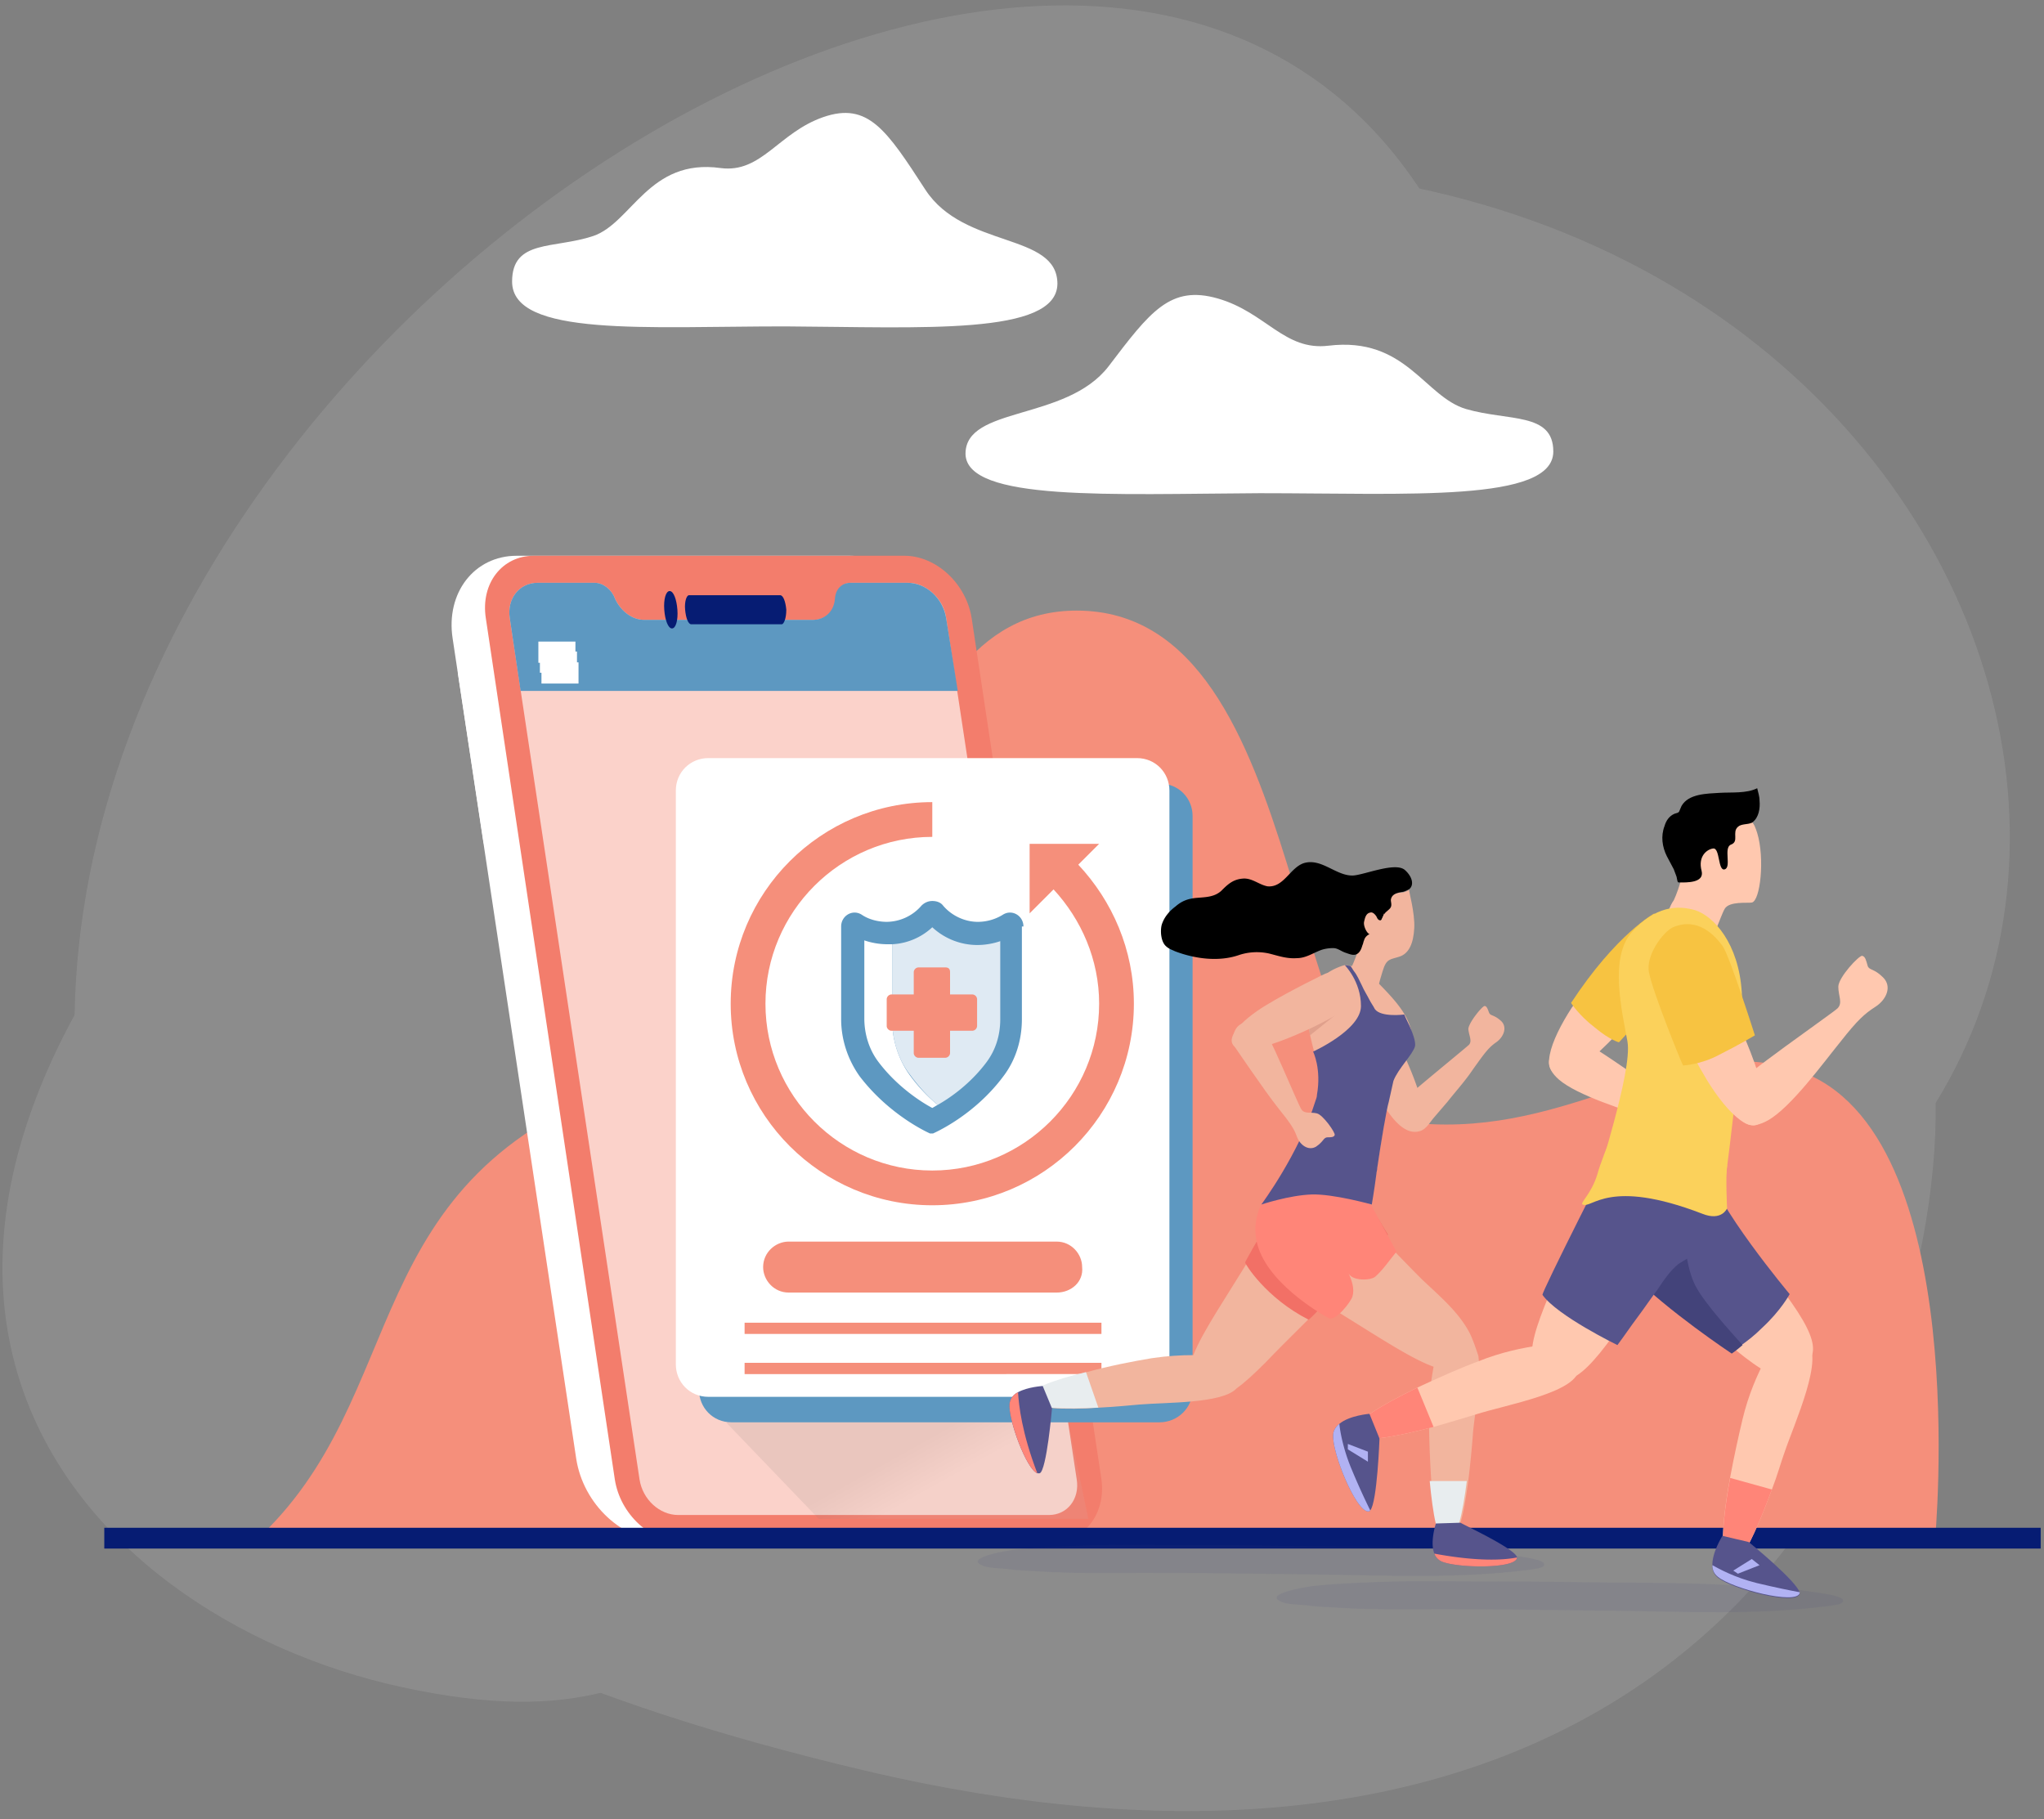 <svg xmlns="http://www.w3.org/2000/svg" width="182" height="162" viewBox="0 0 182 162">
    <rect x="0" y="0" width="182" height="162" fill="#808080" stroke="none"/>
    <defs>
        <linearGradient id="a" x1="63.31%" x2="42.363%" y1="54.107%" y2="44.104%">
            <stop offset="0%" stop-color="#C5C5C5"/>
            <stop offset="100%" stop-color="#5B5B5A"/>
        </linearGradient>
    </defs>
    <g fill="none" fill-rule="evenodd">
        <g fill="#BFBFBF" fill-rule="nonzero" opacity=".2">
            <path d="M35.832 150.246c-29.298-6.328-57.359-37.002-10.935-83.287C71.32 20.673 83.7 12.9 114.442 15.102c73.59 5.296 92.16 95.942 13.756 109.147-68.02 11.485-61.073 32.737-92.366 25.997z"/>
            <path d="M171.939 105.61c4.126-34.662-23.178-33.493-40.853-79.573C107.29-35.86 4.402 25.693 6.671 93.712c1.032 31.843 18.5 51.72 70.358 63.961 63.686 14.994 91.058-19.67 94.91-52.063z"/>
        </g>
        <path fill="#F58F7B" fill-rule="nonzero" d="M22.627 137.316h149.656s3.507-36.52-12.105-41.953c-10.316-3.576-19.257 5.364-32.737 4.745-13.549-.619-10.11-45.735-31.568-45.735-18.432 0-15.68 33.768-39.408 41.884-25.24 8.597-19.464 27.992-33.838 41.059z"/>
        <path fill="#FFF" fill-rule="nonzero" d="M88.858 137.247H59.216c-3.783 0-7.29-3.301-7.91-7.359l-11.004-73.04c-.619-4.057 1.926-7.358 5.709-7.358h29.642c3.783 0 7.29 3.3 7.91 7.359l11.003 73.04c.55 4.057-1.994 7.358-5.708 7.358z"/>
        <path fill="#F37D6C" fill-rule="nonzero" d="M93.741 137.316H60.729c-2.82 0-5.502-2.476-5.984-5.57L43.26 55.06c-.482-3.094 1.444-5.57 4.264-5.57h33.012c2.82 0 5.502 2.476 5.984 5.57l11.554 76.685c.413 3.026-1.513 5.57-4.333 5.57z"/>
        <path fill="#FBD2CA" fill-rule="nonzero" d="M80.88 51.897h-5.09c-.756 0-1.306.55-1.375 1.375-.069 1.17-.894 1.926-1.994 1.926H57.359c-1.1 0-2.132-.825-2.614-1.926-.275-.756-1.031-1.375-1.788-1.375h-5.09c-1.65 0-2.75 1.444-2.475 3.163l11.554 76.685c.275 1.788 1.788 3.164 3.439 3.164h33.012c1.65 0 2.751-1.445 2.476-3.164L84.25 55.06c-.206-1.719-1.788-3.163-3.37-3.163z"/>
        <path fill="#5D98C1" fill-rule="nonzero" d="M84.25 55.06c-.275-1.788-1.788-3.163-3.439-3.163h-5.09c-.756 0-1.306.55-1.375 1.375-.068 1.17-.894 1.926-1.994 1.926H57.359c-1.1 0-2.132-.825-2.614-1.926-.275-.756-1.031-1.375-1.788-1.375h-5.09c-1.65 0-2.75 1.444-2.475 3.163l.963 6.465h38.927L84.25 55.06z"/>
        <g fill="#061C73" fill-rule="nonzero">
            <path d="M60.316 54.297c.069.925-.137 1.665-.481 1.665s-.62-.74-.688-1.665c-.069-.925.137-1.665.481-1.665s.62.74.688 1.665zM69.6 55.592h-8.046c-.275 0-.481-.555-.55-1.295-.069-.74.137-1.295.344-1.295h8.115c.275 0 .482.555.55 1.295 0 .74-.206 1.295-.412 1.295z"/>
        </g>
        <path stroke="#FFF" stroke-width="1.543" d="M44.567 75.556c-.344 0-.688-.344-.757-.688l-2.27-14.993c-.068-.413.207-.688.55-.688.344 0 .688.344.757.688l2.27 14.993c0 .344-.207.688-.55.688z"/>
        <path stroke="#FFF" stroke-width="1.091" d="M46.148 86.078c-.344 0-.687-.344-.756-.688l-1.032-6.808c-.069-.413.207-.688.55-.688.344 0 .688.344.757.688l1.032 6.808c0 .413-.207.688-.55.688z"/>
        <g stroke="#FFF" stroke-width="1.887">
            <path d="M47.937 58.075h3.3M48.074 58.963h3.301M48.212 59.925h3.3"/>
        </g>
        <path fill="#FFF" fill-rule="nonzero" d="M85.97 40.411c0-4.264 8.94-2.888 12.723-7.771 3.714-4.883 5.502-7.29 9.766-6.053 4.264 1.238 5.915 4.677 9.835 4.196 6.877-.826 8.528 4.539 12.242 5.64 3.783 1.1 7.772.274 7.772 3.782 0 4.54-12.93 3.714-26.135 3.714-13.205.069-26.135.756-26.204-3.508zM94.154 25.28c0-4.607-8.322-3.094-11.76-8.39-3.44-5.296-5.09-7.84-9.08-6.465-3.988 1.376-5.501 5.02-9.146 4.54-6.397-.895-7.91 4.882-11.348 6.052-3.508 1.169-7.222.275-7.222 4.057 0 4.952 12.036 3.99 24.278 3.99 12.242.068 24.209.825 24.278-3.783z"/>
        <path fill="#FFF" fill-rule="nonzero" stroke="#061C73" stroke-width="1.85" d="M9.285 136.972h172.42"/>
        <path fill="url(#a)" fill-rule="nonzero" d="M64.649 126.478l8.253 8.597h24.003l-1.788-8.597z" opacity=".1" transform="translate(0 .178)"/>
        <g fill-rule="nonzero">
            <path fill="#5D98C1" d="M103.232 126.656H65.13c-1.65 0-2.888-1.307-2.888-2.889v-51.1c0-1.65 1.307-2.889 2.888-2.889h38.17c1.651 0 2.89 1.307 2.89 2.889v51.1c0 1.582-1.307 2.889-2.958 2.889z"/>
            <path fill="#FFF" d="M101.238 124.386h-38.17c-1.651 0-2.89-1.307-2.89-2.888v-51.1c0-1.651 1.307-2.89 2.89-2.89h38.17c1.65 0 2.888 1.308 2.888 2.89v51.1c0 1.513-1.307 2.888-2.888 2.888z"/>
            <path fill="#F58F7B" d="M94.085 115.101H70.22c-1.307 0-2.27-1.1-2.27-2.27 0-1.306 1.1-2.269 2.27-2.269h23.865c1.307 0 2.27 1.1 2.27 2.27.137 1.307-.963 2.27-2.27 2.27zM66.3 117.784h31.774v1H66.3zM66.3 121.36h31.774v1H66.3zM96.01 77l1.858-1.857h-6.19v6.19L93.81 79.2c2.476 2.682 4.058 6.258 4.058 10.178 0 8.185-6.672 14.856-14.856 14.856-8.184 0-14.855-6.671-14.855-14.856 0-8.184 6.67-14.855 14.855-14.855v-3.095c-9.904 0-17.95 8.047-17.95 17.95 0 9.904 8.046 17.95 17.95 17.95s17.95-8.046 17.95-17.95c0-4.814-1.925-9.147-4.951-12.38z"/>
            <path fill="#DFEAF3" d="M90.715 90.755v-8.253c0-.62-.688-1.032-1.238-.688-.688.482-1.513.688-2.407.688a4.529 4.529 0 0 1-3.439-1.582c-.344-.413-.963-.413-1.238 0a4.529 4.529 0 0 1-3.439 1.582c-.275 0-.55 0-.825-.069v8.39c0 2.27.688 4.471 2.063 6.26 1.032 1.306 2.132 2.475 3.164 3.37.963-.482 3.645-1.995 5.777-4.815a8.436 8.436 0 0 0 1.582-4.883z"/>
            <path fill="#5D98C1" d="M91.128 82.502c0-.963-1.032-1.582-1.857-1.032a4.267 4.267 0 0 1-2.201.62c-1.17 0-2.339-.551-3.095-1.445-.206-.275-.55-.413-.963-.413-.344 0-.688.138-.963.413a4.133 4.133 0 0 1-3.095 1.444c-.756 0-1.582-.206-2.2-.619-.826-.55-1.857.069-1.857 1.032v8.253c0 1.857.619 3.645 1.65 5.09 2.682 3.507 6.121 5.02 6.259 5.089h.275c.137-.07 3.645-1.582 6.258-5.09 1.1-1.444 1.651-3.232 1.651-5.09v-8.252h.138z"/>
            <path fill="#FFF" d="M81.086 95.844c-1.031-1.375-1.65-3.163-1.65-5.02v-6.74h-.482a6.39 6.39 0 0 1-1.994-.344v6.946c0 1.376.412 2.751 1.238 3.852 1.65 2.2 3.782 3.576 4.814 4.126.138-.069.344-.206.481-.275a14.314 14.314 0 0 1-2.407-2.545z"/>
            <path fill="#DFEAF3" d="M87.826 94.606c.826-1.1 1.238-2.407 1.238-3.851v-6.946a6.39 6.39 0 0 1-1.994.343 5.899 5.899 0 0 1-4.058-1.581 5.63 5.63 0 0 1-3.576 1.513v6.67c0 1.858.55 3.646 1.65 5.022.757 1.031 1.582 1.925 2.407 2.613 1.1-.619 2.889-1.857 4.333-3.783z"/>
            <path fill="#FFF" d="M83.218 90.136V87.66h.963v-1.1h-2.407v2.407h-2.407v2.407h1.375v-1.238z"/>
            <path fill="#F58F7B" d="M84.181 86.147h-2.407a.444.444 0 0 0-.413.413v1.994h-1.994a.444.444 0 0 0-.413.413v2.407c0 .206.207.413.413.413h1.994v1.994c0 .206.207.413.413.413h2.407a.444.444 0 0 0 .413-.413v-1.994h1.994a.444.444 0 0 0 .413-.413v-2.407a.444.444 0 0 0-.413-.413h-1.994V86.56c0-.276-.138-.413-.413-.413z"/>
        </g>
        <g fill-rule="nonzero">
            <path fill="#43437A" d="M113.961 137.66c4.952.069 9.972 0 14.856.344 1.719.137 3.507.137 5.226.412.688.138 3.233.344 3.44.826.137.412-.895.481-1.376.55-6.328.825-12.724.481-19.189.412-5.02-.068-10.04-.137-15.061-.137-3.095 0-6.259.069-9.354-.138-.963-.068-1.857-.068-2.751-.206-.619-.069-1.857-.069-2.338-.344-1.513-.688 2.27-1.307 2.888-1.375 1.788-.207 3.645-.275 5.434-.344 2.888-.138 5.845-.069 8.734-.069 3.164 0 6.327 0 9.491.069z" opacity=".1"/>
            <path fill="#F2B59E" d="M122.902 109.187c-.55-1.926-2.063-2.545-2.063-2.545s-4.746-2.545-9.148 4.746c-2.407 3.989-4.608 7.152-5.433 9.284-1.1 0-2.338.069-3.714.275-1.65.275-3.782.688-5.777 1.238-2.888.757-5.364 1.65-5.227 2.407.138.895 3.439.963 6.328.757 1.444-.069 2.75-.206 3.576-.275 2.338-.206 7.428-.069 8.666-1.444.687-.482 1.513-1.238 2.613-2.339 3.851-4.058 10.798-10.179 10.179-12.104z"/>
            <path fill="#F27066" d="M115.337 104.579s-4.47 7.703-4.47 7.84c0 .138 1.856 3.164 5.639 5.09.206.068 7.084-7.566 7.084-7.566l-3.027-4.952-5.226-.412z"/>
            <path fill="#F2B59E" d="M133.63 90.892c-.618-.55-.893-.412-1.03-.687-.138-.344-.207-.62-.413-.62-.207 0-1.445 1.514-1.445 2.064.069.619.344 1.032.069 1.375-.206.207-2.82 2.339-4.608 3.852-1.238-3.645-4.058-8.803-5.296-8.322-1.788.62-.825 3.92-.825 3.92s1.376 3.026 2.751 5.296c.619 1.1 1.995 3.439 3.576 2.957.55-.137.894-.756 1.238-1.169l1.238-1.444c.757-.963 1.582-1.857 2.27-2.889 1.032-1.444 1.375-1.925 2.063-2.407.688-.481 1.032-1.375.413-1.926zM130.949 118.884c-.963-1.994-2.82-3.507-4.402-5.02-1.17-1.17-2.338-2.408-3.508-3.577-1.719-1.72-3.782-4.195-6.12-5.09-.276-.137-.62-.206-.895-.137-1.925.55-2.544 2.063-2.544 2.063s-2.545 4.746 4.745 9.148c4.058 2.476 7.29 4.676 9.422 5.433-.206 1.17-.412 2.545-.412 4.126 0 1.651.068 3.92.206 5.984.206 2.957.688 5.502 1.513 5.502.894 0 1.444-2.82 1.788-5.502a83.85 83.85 0 0 0 .413-4.195c.206-2.27.756-4.608.481-6.878-.206-.619-.412-1.238-.687-1.857z"/>
            <path fill="#FF8578" d="M114.374 104.785s-3.233 2.2-2.476 5.777c.756 3.577 5.64 6.396 6.396 6.809.619.344 1.994-1.444 2.132-1.926.206-.687-.069-1.444-.344-2.063.275.688 1.995.688 2.407.275.688-.619 1.238-1.444 1.857-2.2l-3.439-6.328-6.533-.344z"/>
            <path fill="#F2B59E" d="M125.447 79.2c0 .138.55 2.133.481 3.44-.069 1.375-.481 2.269-1.307 2.544-.825.275-1.169.138-1.513 1.307-.344 1.1-.412 1.513-.412 1.513l-3.095-1.032.55-.481c.55-.963 1.031-2.682 1.1-2.82-2.063-1.444-.688-2.545-.206-2.682.344-.069.344.481.413.688.275.619.825.137 1.1-.207.275-.275.481-.55.756-.825.207-.275.344-.688.62-.894.275-.207.618-.275.962-.275.275-.07.482-.138.55-.275z"/>
            <path fill="#000" d="M125.447 79.2a3.353 3.353 0 0 1-.482.207c-.413.069-.963.137-1.1.619-.07.206.068.413 0 .688-.07.206-.207.275-.344.412-.275.207-.344.413-.482.688-.137.344-.137.825-.412 1.1-.138.138-.344.138-.55.207-.344.137-.55.344-.62.619-.068.137-.068.275-.137.412-.069.207-.138.482-.344.688-.344.344-.756.138-1.17 0-.412-.137-.687-.412-1.1-.412-.412 0-.825.068-1.169.206-.687.275-1.306.688-2.063.688-.894.068-1.65-.207-2.476-.413a5.055 5.055 0 0 0-2.682.138c-1.788.619-3.92.343-5.708-.344-.276-.138-.55-.207-.826-.482-.412-.412-.481-1.307-.344-1.857.207-.687.688-1.238 1.238-1.65.55-.482 1.1-.688 1.857-.757.826-.069 1.582-.069 2.201-.619.55-.55 1.032-1.031 1.926-1.1.825-.069 1.444.55 2.2.688 1.445.137 1.995-1.651 3.233-2.064 1.582-.481 2.889 1.17 4.402 1.1 1.031-.068 3.782-1.237 4.608-.48.687.618.825 1.375.344 1.719z"/>
            <path fill="#F2B59E" d="M123.246 81.333c-.07.137-.138.619-.344.619-.206 0-.275-.207-.344-.344-.138-.207-.344-.413-.55-.344-.413.069-.482.55-.55.825-.07.344.206.963.481 1.1a.85.85 0 0 0 .963-.275c.275-.343.275-.687.344-1.1M123.452 98.527c-.206 1.65-1.375 8.734-1.375 8.734-.62-.275-7.497-2.476-7.497-2.476s2.682-5.708 2.889-7.84c.137-1.582-.413-2.889-.826-4.815-.069-.481-.137-1.031-.206-1.581v-.55c-.138-3.233 3.301-4.058 3.301-4.058 1.444.137 1.857.412 3.508 2.132 1.65 1.719 2.476 2.957 2.544 4.676-.068 1.651-1.925 1.72-2.338 5.778z"/>
            <path fill="#E0A08C" d="M119.463 89.93l-2.82 2.27c-.069-.482-.137-1.032-.206-1.583l3.026-.687z"/>
            <path fill="#F2B59E" d="M118.019 86.697s3.232-.963 3.92.825c.206.482-.55 1.307-1.788 2.132-2.958 1.995-8.528 4.265-9.766 3.783-1.788-.619.068-2.545 2.338-3.92 2.27-1.376 5.296-2.82 5.296-2.82z"/>
            <path fill="#56548C" d="M125.515 91.374c-.275-.55-.481-1.032-.481-1.032s-2.063.275-2.614-.481c-.137-.275-.343-.55-.481-.825-.206-.413-.481-.826-.688-1.307-.206-.413-.412-.894-.688-1.238-.068-.069-.275-.482-.343-.482l-.482-.068s1.444 1.444 1.444 3.645c0 2.132-4.264 4.057-4.264 4.057s.757 1.514.344 3.852c0 .206-.069.344-.137.55-1.445 4.677-4.815 9.216-4.815 9.216s2.476-.825 4.47-.894c1.927-.069 5.365.894 5.365.894s.207-1.17.413-2.751c0-.138.069-.275.069-.481.344-2.339.825-5.227 1.031-5.915.207-.894.344-1.582.413-1.857.413-1.1 1.72-2.338 1.926-3.095.069-.413-.207-1.17-.482-1.788z"/>
            <path fill="#F2B59E" d="M109.766 92.956s2.888 4.264 3.989 5.64c1.1 1.375 1.444 1.856 1.72 2.613.274.756 1.03 1.307 1.718.894.688-.482.62-.757.963-.825.344 0 .62 0 .688-.207.069-.206-1.032-1.788-1.582-1.925-.55-.138-1.1.068-1.375-.344-.275-.344-3.095-7.29-3.577-7.497-.481-.275-2.613-.894-2.544 1.65z"/>
            <path fill="#E8EDEF" d="M130.605 131.883c-.344 2.75-.894 5.502-1.788 5.502-.826 0-1.238-2.614-1.514-5.502h3.302zM97.799 125.349c-2.889.138-6.121.138-6.328-.757-.137-.825 2.339-1.719 5.227-2.407l1.1 3.164z"/>
            <path fill="#56548C" d="M93.672 125.418s-.481 5.57-1.1 5.777h-.206c-.963-.344-2.614-4.814-2.476-6.19.068-.481.343-.825.756-1.032.894-.481 2.2-.55 2.2-.55l.826 1.995z"/>
            <path fill="#FF8578" d="M92.366 131.195c-.963-.344-2.614-4.814-2.476-6.19.068-.481.343-.825.756-1.032.069 1.17.344 3.646 1.72 7.222z"/>
            <path fill="#56548C" d="M135.075 138.691c0 1.032-5.364.963-6.74.344a1.23 1.23 0 0 1-.619-.687c-.413-1.032.138-2.683.138-2.683l2.2-.068c0 .068 4.952 2.338 5.021 3.094z"/>
            <path fill="#FF8578" d="M135.075 138.691c0 1.032-5.364.963-6.74.344a1.23 1.23 0 0 1-.619-.687c1.444.275 4.883.825 7.36.343z"/>
        </g>
        <g fill-rule="nonzero">
            <path fill="#43437A" d="M140.577 140.892c4.952.069 9.973 0 14.856.344 1.719.138 3.507.138 5.227.413.687.137 3.232.344 3.438.825.138.413-.894.482-1.375.55-6.327.826-12.724.482-19.189.413-5.02-.069-10.04-.138-15.061-.138-3.095 0-6.259.07-9.354-.137-.963-.069-1.857-.069-2.75-.206-.62-.07-1.858-.07-2.34-.344-1.512-.688 2.27-1.307 2.89-1.376 1.788-.206 3.644-.275 5.433-.344 2.888-.137 5.846-.069 8.734-.069 3.095 0 6.259 0 9.491.07z" opacity=".1"/>
            <path fill="#FFC8AF" d="M144.429 103.685s-3.852 4.608 3.37 10.729c6.12 5.158 10.11 9.422 11.967 7.978 1.856-1.376 2.888-2.201-.895-7.29-3.782-5.021-9.215-13.687-11.416-13.412-2.27.275-3.026 1.995-3.026 1.995z"/>
            <path fill="#FFC8AF" d="M158.871 129.407c-.275.756-.619 1.994-1.1 3.232-.757 2.063-1.72 4.402-2.545 5.709-.412.619-.825 1.031-1.238.894-.344-.07-.481-.482-.55-1.17-.137-1.444.138-3.989.62-6.533.343-1.857.756-3.714 1.1-5.158 1.031-4.333 3.232-7.29 3.232-7.29s.55-.826 2.407.343c1.788 1.238-1.031 7.29-1.926 9.973zM150.274 101.69s-5.57-2.27-9.215 6.396c-3.095 7.36-5.915 12.449-4.058 13.824 1.926 1.376 3.026 2.063 6.671-3.026 3.645-5.09 10.248-12.93 9.354-14.924-.895-2.063-2.752-2.27-2.752-2.27z"/>
            <path fill="#FFC8AF" d="M140.577 121.773c.138 2.2-6.465 3.3-9.216 4.195-.894.275-2.27.688-3.714 1.1-3.163.826-6.808 1.582-7.152.62-.344-.895 2.476-2.545 5.708-4.127 1.926-.894 3.92-1.788 5.433-2.339 4.127-1.65 7.772-1.581 7.772-1.581.069 0 1.032 0 1.17 2.132zM155.845 73.08c.344.206.482.687.62 1.1.687 2.27.274 6.052-.482 6.19-.344.069-1.995-.138-2.407.55-.413.688-1.032 3.026-2.064 3.92l-2.957-3.714c.138-.344.275-.687.482-.963.206-.412.619-1.581.619-1.788 0-.068.068-.137.068-.206 0-.138-.137-.344-.137-.413.069-.137.344-.068.412-.137.138-.069.275-.207.413-.344.275-.206.55-.413.825-.688.275-.275.482-.619.688-.894.825-1.17 1.995-2.338 3.439-2.682.206-.069.344 0 .481.069z"/>
            <path fill="#000" d="M156.052 73.217s-.07.069-.138.069c-.275.137-.894.069-1.17.344-.55.481.138 1.307-.618 1.582-.688.275.069 1.994-.55 2.2-.62.207-.413-1.925-1.032-1.856-.55.068-1.375.687-1.032 1.994.276 1.1-1.375 1.032-1.994 1.032h-.069l-.069-.07c-.068-.205-.068-.412-.137-.55-.069-.206-.138-.343-.206-.55-.207-.412-.413-.756-.62-1.169-.412-.825-.55-1.788-.206-2.682.138-.481.413-.894.894-1.1.207-.07.344-.07.413-.207.069-.137.138-.344.206-.481.62-1.1 2.27-1.1 3.37-1.17 1.1-.068 2.407.07 3.37-.412.07.344.207.688.207 1.1.068.688-.07 1.513-.62 1.926z"/>
            <path fill="#56548C" d="M159.353 115.239s-.757 1.444-2.476 3.026c-.619.62-1.238 1.1-1.72 1.444-.55.482-.962.757-.962.757s-5.709-3.783-9.01-7.153c-.275-.275-.481-.481-.688-.756-3.095-3.508-2.27-7.36-2.27-7.36l3.233-2.613s6.052-1.925 6.534 1.307c.619 3.301 7.359 11.348 7.359 11.348z"/>
            <path fill="#43437A" d="M155.158 119.778c-.55.482-.963.757-.963.757s-5.709-3.783-9.01-7.153l4.677-5.09s0 4.265 1.169 6.328c.825 1.513 3.026 3.92 4.127 5.158z"/>
            <path fill="#56548C" d="M144.016 119.778s-5.365-2.613-6.671-4.47c-.138-.138 6.602-13.48 6.74-13.549.137-.069 4.883-.963 4.952-1.032.137 0 1.1 1.445 1.237 1.582.757.963 1.445 1.926 2.201 2.958.344.412.62.894.963 1.306-.481.55-.688 1.238-.963 1.926l-.619 1.65c-.137.344-.206.826-.481 1.101-.55.55-1.307.894-1.926 1.307-.756.619-1.307 1.444-1.857 2.27-.619.825-1.169 1.65-1.788 2.475-.619.826-1.17 1.65-1.788 2.476z"/>
            <path fill="#FFC8AF" d="M144.772 83.533s2.545-3.163 4.265-1.788c1.444 1.17.894 2.407-.138 4.058-2.407 3.989-7.84 9.766-9.56 9.904-2.476.206-1.307-3.026.62-5.984 1.994-2.888 4.813-6.19 4.813-6.19z"/>
            <path fill="#FFC8AF" d="M138.789 96.12c1.65 1.444 5.983 2.75 8.184 3.507 2.132.756 2.82 1.1 3.645 1.72.826.687 1.995.756 2.476-.207.482-.963.138-1.238.482-1.513.344-.275.687-.481.619-.688-.07-.275-2.339-1.307-3.026-1.031-.688.275-1.17.756-1.651.55-.481-.207-8.184-5.846-8.94-5.846-.757 0-4.265 1.307-1.789 3.507z"/>
            <path fill="#F7C341" d="M147.317 81.333s-3.37 1.788-7.428 7.978c0 0 .688 1.1 2.132 2.2 1.307 1.1 2.132 1.307 2.132 1.307l2.339-2.545.825-8.94z"/>
            <path fill="#FBD15B" d="M142.297 105.198c-.276.069 3.094-9.766 2.613-12.449-.481-2.682-1.65-7.496.413-9.766 2.063-2.27 3.989-2.407 5.64-1.925 1.65.55 3.85 2.957 4.126 7.29.275 4.333-1.65 18.156-1.65 18.156s-9.286-1.788-11.142-1.306z"/>
            <path fill="#FFC8AF" d="M148.349 89.173s-1.788-3.645.206-4.608c1.65-.825 2.545.206 3.645 1.857 2.614 3.851 5.502 11.21 4.952 12.861-.825 2.338-3.301-.069-5.158-3.095-1.857-3.095-3.645-7.015-3.645-7.015z"/>
            <path fill="#FFC8AF" d="M157.427 99.764c2.063-1.169 4.952-5.158 6.465-7.015 1.513-1.925 2.132-2.476 3.095-3.095.963-.618 1.513-1.788.688-2.613-.826-.825-1.238-.619-1.376-1.032-.137-.481-.206-.825-.481-.894-.275-.068-2.132 1.926-2.132 2.751 0 .826.412 1.445-.07 1.926-.412.413-8.871 6.259-9.146 7.015-.207.688-.069 4.677 2.957 2.957z"/>
            <path fill="#F7C341" d="M149.862 94.881c-.069-.068-2.682-6.464-3.026-8.253-.344-1.513 1.238-3.645 2.132-4.057 2.27-.963 3.782.825 4.401 1.65.62.826 2.889 7.978 2.889 7.978s-1.376.825-3.164 1.72c-1.65.894-3.232.962-3.232.962z"/>
            <path fill="#FF8578" d="M127.647 127.068c-3.163.826-6.808 1.582-7.152.62-.344-.895 2.476-2.545 5.708-4.127l1.444 3.507zM157.771 132.64c-.757 2.062-1.72 4.4-2.545 5.708l-1.788-.207c-.137-1.444.138-3.989.62-6.533l3.713 1.031z"/>
            <path fill="#FBD15B" d="M153.782 103.753c-.138 1.17 0 3.852 0 3.852s-.481 1.17-2.2.481c-8.391-3.232-9.836-.412-10.661-.825-.275-.138.757-.894 1.307-2.682.481-1.788 2.613-6.671 2.613-6.671l8.941 5.845z"/>
            <g>
                <path fill="#56548C" d="M122.833 128.1s-.206 5.708-.825 6.396l-.069.069c-1.032.413-3.301-5.02-3.232-6.74 0-.413.206-.757.55-1.032.894-.756 2.682-.894 2.682-.894l.894 2.201z"/>
                <path fill="#B1B2F3" d="M122.008 134.496l-.069.069c-1.032.413-3.301-5.02-3.232-6.74 0-.413.206-.757.55-1.032.069.688.344 2.27 1.1 4.058a61.288 61.288 0 0 0 1.65 3.645z"/>
                <path fill="#B1B2F3" d="M120.013 128.581l1.788.688v.894l-1.788-1.1z"/>
            </g>
            <g>
                <path fill="#56548C" d="M155.708 137.316s4.401 3.576 4.539 4.54v.068c-.275 1.1-6.052-.413-7.29-1.444-.344-.276-.482-.62-.482-1.032-.068-1.17.894-2.682.894-2.682l2.339.55z"/>
                <path fill="#B1B2F3" d="M160.247 141.786v.07c-.275 1.1-6.052-.414-7.29-1.445-.344-.275-.482-.62-.482-1.032.62.344 1.995 1.1 3.92 1.582 1.72.413 3.095.688 3.852.825z"/>
                <path fill="#B1B2F3" d="M154.332 139.86l1.65-1.031.689.55-1.926.757z"/>
            </g>
        </g>
    </g>
</svg>
